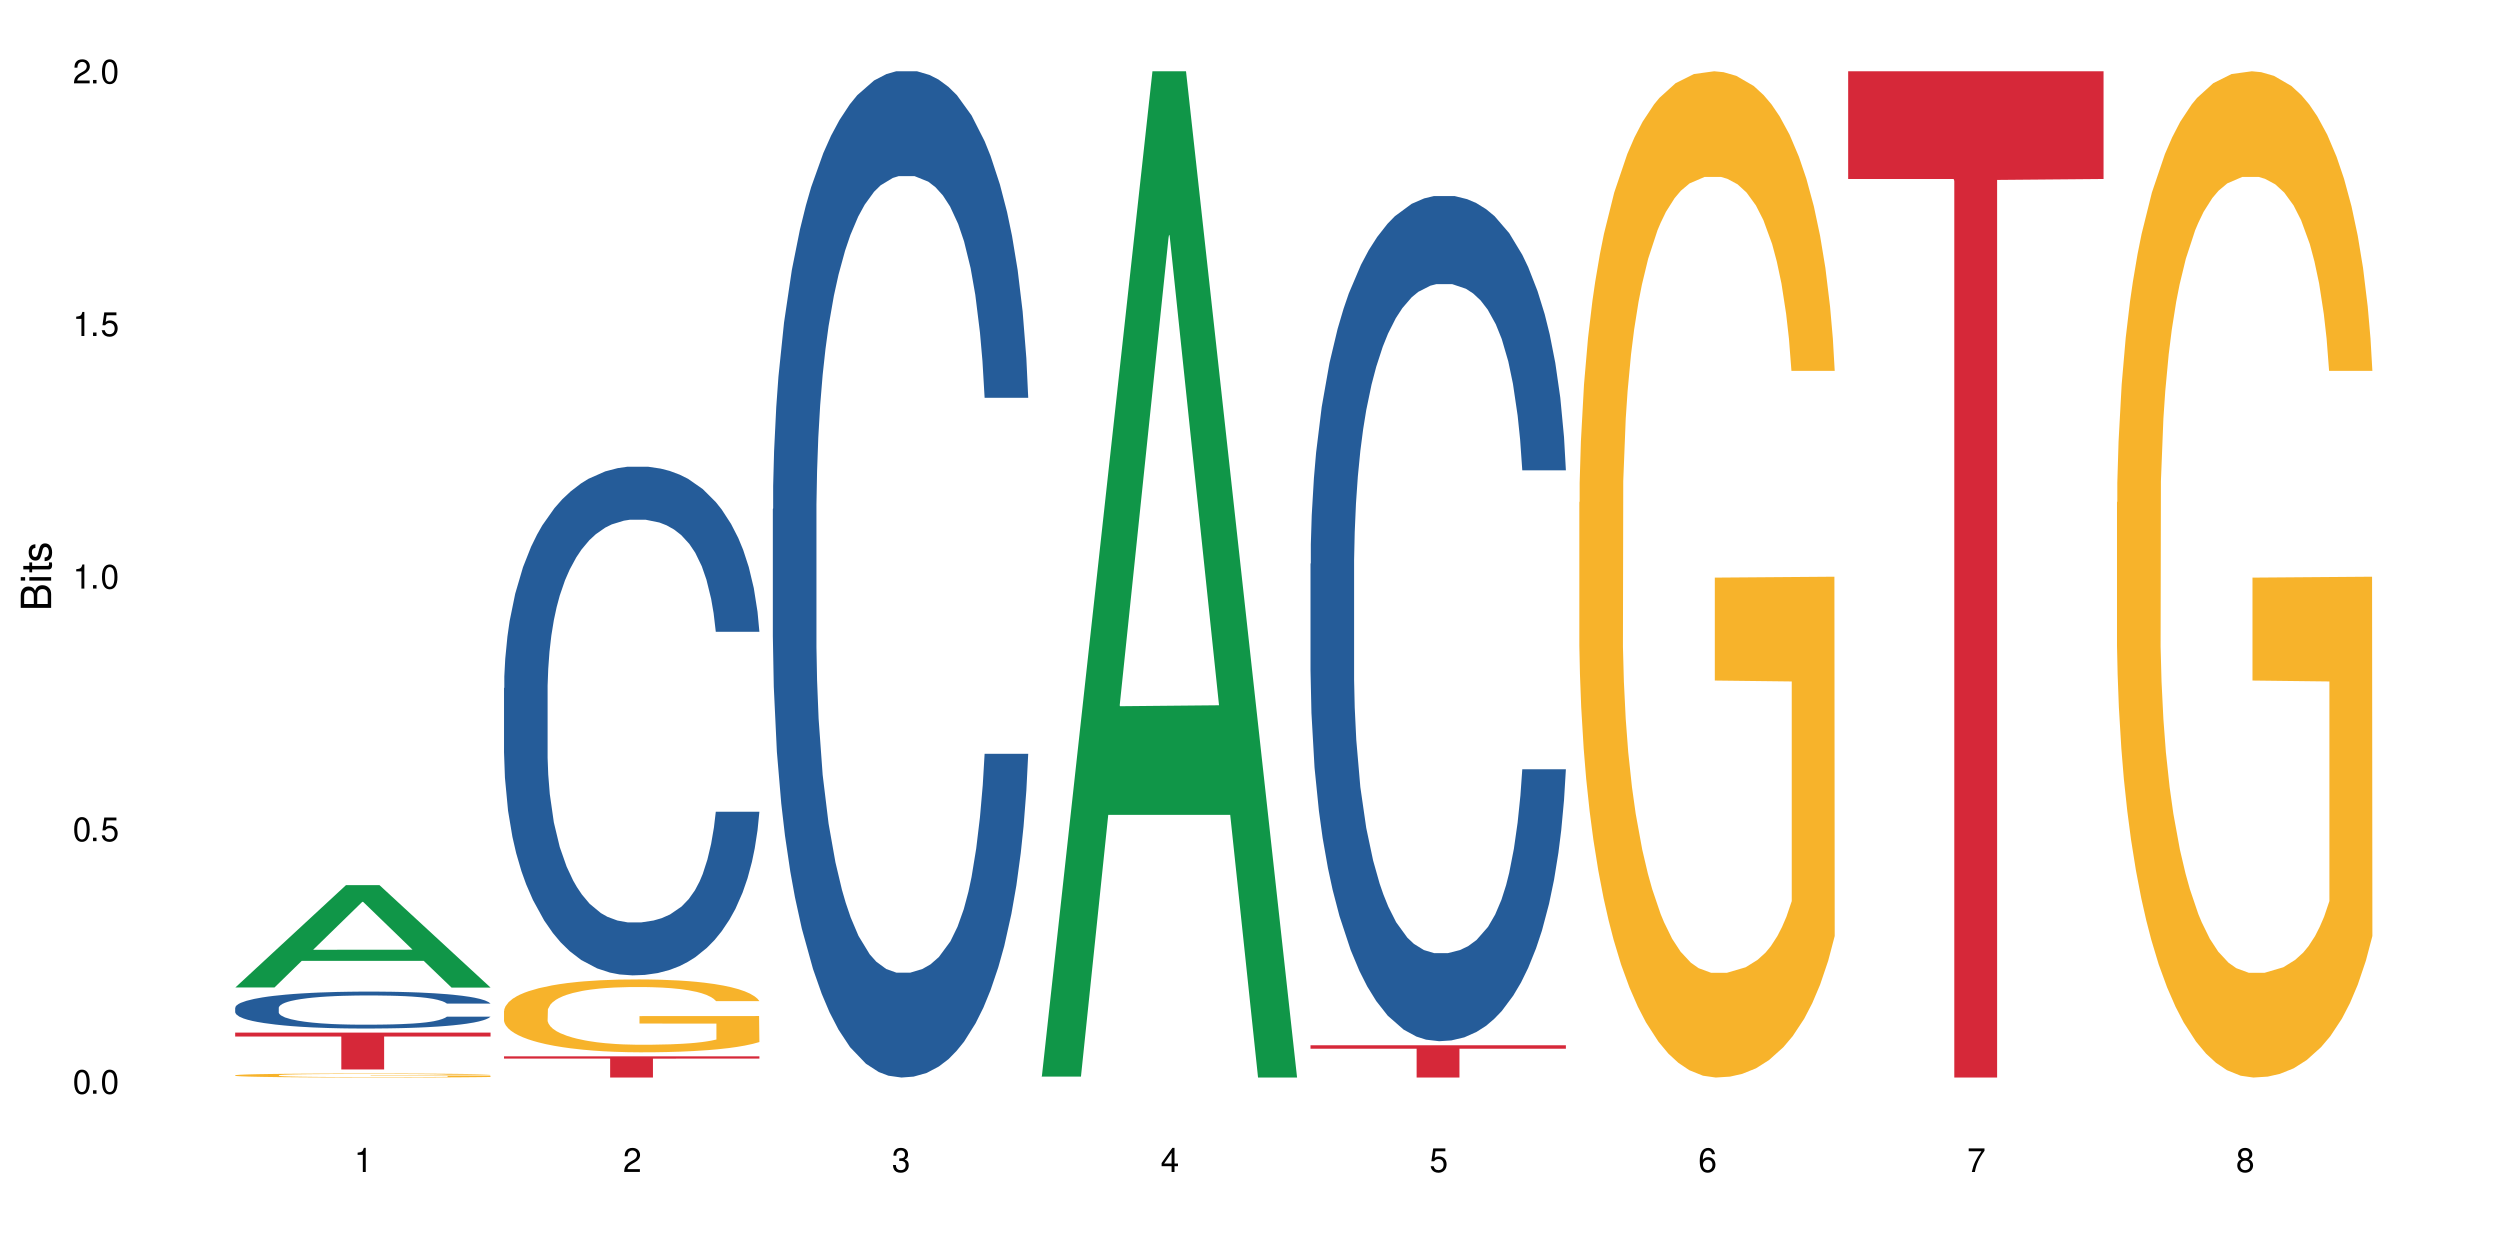 <?xml version="1.0" encoding="UTF-8"?>
<svg xmlns="http://www.w3.org/2000/svg" xmlns:xlink="http://www.w3.org/1999/xlink" width="720" height="360" viewBox="0 0 720 360">
<defs>
<g>
<g id="glyph-0-0">
</g>
<g id="glyph-0-1">
<path d="M 2.641 -6.938 C 2 -6.938 1.422 -6.656 1.078 -6.172 C 0.641 -5.562 0.406 -4.641 0.406 -3.359 C 0.406 -1.016 1.188 0.219 2.641 0.219 C 4.078 0.219 4.859 -1.016 4.859 -3.297 C 4.859 -4.641 4.656 -5.547 4.203 -6.172 C 3.844 -6.656 3.281 -6.938 2.641 -6.938 Z M 2.641 -6.188 C 3.547 -6.188 4 -5.25 4 -3.375 C 4 -1.406 3.562 -0.484 2.625 -0.484 C 1.734 -0.484 1.281 -1.438 1.281 -3.344 C 1.281 -5.25 1.734 -6.188 2.641 -6.188 Z M 2.641 -6.188 "/>
</g>
<g id="glyph-0-2">
<path d="M 1.828 -1 L 0.828 -1 L 0.828 0 L 1.828 0 Z M 1.828 -1 "/>
</g>
<g id="glyph-0-3">
<path d="M 4.562 -6.797 L 1.062 -6.797 L 0.547 -3.094 L 1.328 -3.094 C 1.719 -3.562 2.047 -3.734 2.578 -3.734 C 3.484 -3.734 4.062 -3.109 4.062 -2.094 C 4.062 -1.125 3.484 -0.531 2.578 -0.531 C 1.828 -0.531 1.375 -0.906 1.188 -1.672 L 0.328 -1.672 C 0.453 -1.109 0.547 -0.844 0.75 -0.594 C 1.125 -0.078 1.828 0.219 2.594 0.219 C 3.969 0.219 4.922 -0.781 4.922 -2.219 C 4.922 -3.562 4.031 -4.484 2.719 -4.484 C 2.25 -4.484 1.859 -4.359 1.469 -4.062 L 1.734 -5.969 L 4.562 -5.969 Z M 4.562 -6.797 "/>
</g>
<g id="glyph-0-4">
<path d="M 2.484 -4.938 L 2.484 0 L 3.328 0 L 3.328 -6.938 L 2.766 -6.938 C 2.469 -5.875 2.281 -5.734 0.984 -5.562 L 0.984 -4.938 Z M 2.484 -4.938 "/>
</g>
<g id="glyph-0-5">
<path d="M 4.859 -0.828 L 1.281 -0.828 C 1.359 -1.406 1.672 -1.781 2.5 -2.281 L 3.469 -2.828 C 4.406 -3.344 4.906 -4.062 4.906 -4.906 C 4.906 -5.484 4.672 -6.031 4.266 -6.406 C 3.859 -6.766 3.375 -6.938 2.719 -6.938 C 1.859 -6.938 1.219 -6.625 0.844 -6.031 C 0.609 -5.672 0.5 -5.234 0.484 -4.531 L 1.328 -4.531 C 1.359 -5.016 1.406 -5.281 1.531 -5.516 C 1.75 -5.938 2.188 -6.203 2.703 -6.203 C 3.469 -6.203 4.031 -5.641 4.031 -4.891 C 4.031 -4.344 3.719 -3.859 3.125 -3.516 L 2.234 -3 C 0.812 -2.172 0.406 -1.531 0.328 -0.016 L 4.859 -0.016 Z M 4.859 -0.828 "/>
</g>
<g id="glyph-0-6">
<path d="M 2.125 -3.188 L 2.578 -3.188 C 3.5 -3.188 3.984 -2.766 3.984 -1.922 C 3.984 -1.062 3.469 -0.531 2.594 -0.531 C 1.656 -0.531 1.203 -1 1.156 -2.016 L 0.312 -2.016 C 0.344 -1.453 0.438 -1.094 0.609 -0.781 C 0.953 -0.109 1.625 0.219 2.547 0.219 C 3.953 0.219 4.859 -0.625 4.859 -1.938 C 4.859 -2.828 4.516 -3.297 3.703 -3.594 C 4.344 -3.844 4.656 -4.328 4.656 -5.031 C 4.656 -6.219 3.875 -6.938 2.578 -6.938 C 1.203 -6.938 0.484 -6.172 0.453 -4.703 L 1.297 -4.703 C 1.312 -5.125 1.344 -5.359 1.453 -5.578 C 1.641 -5.969 2.062 -6.203 2.594 -6.203 C 3.344 -6.203 3.797 -5.75 3.797 -5 C 3.797 -4.516 3.609 -4.219 3.25 -4.047 C 3.016 -3.953 2.703 -3.922 2.125 -3.906 Z M 2.125 -3.188 "/>
</g>
<g id="glyph-0-7">
<path d="M 3.141 -1.672 L 3.141 0 L 3.984 0 L 3.984 -1.672 L 4.984 -1.672 L 4.984 -2.438 L 3.984 -2.438 L 3.984 -6.938 L 3.359 -6.938 L 0.266 -2.578 L 0.266 -1.672 Z M 3.141 -2.438 L 1 -2.438 L 3.141 -5.5 Z M 3.141 -2.438 "/>
</g>
<g id="glyph-0-8">
<path d="M 4.781 -5.125 C 4.609 -6.266 3.891 -6.938 2.844 -6.938 C 2.094 -6.938 1.422 -6.578 1.031 -5.953 C 0.594 -5.266 0.406 -4.422 0.406 -3.172 C 0.406 -2 0.578 -1.25 0.984 -0.641 C 1.359 -0.078 1.953 0.219 2.703 0.219 C 3.984 0.219 4.922 -0.75 4.922 -2.094 C 4.922 -3.375 4.062 -4.281 2.844 -4.281 C 2.172 -4.281 1.641 -4.031 1.281 -3.516 C 1.281 -5.234 1.828 -6.188 2.797 -6.188 C 3.391 -6.188 3.797 -5.797 3.938 -5.125 Z M 2.734 -3.531 C 3.547 -3.531 4.062 -2.953 4.062 -2.031 C 4.062 -1.156 3.484 -0.531 2.703 -0.531 C 1.922 -0.531 1.328 -1.188 1.328 -2.078 C 1.328 -2.938 1.906 -3.531 2.734 -3.531 Z M 2.734 -3.531 "/>
</g>
<g id="glyph-0-9">
<path d="M 4.984 -6.797 L 0.438 -6.797 L 0.438 -5.969 L 4.109 -5.969 C 2.5 -3.656 1.828 -2.234 1.328 0 L 2.219 0 C 2.594 -2.172 3.453 -4.047 4.984 -6.094 Z M 4.984 -6.797 "/>
</g>
<g id="glyph-0-10">
<path d="M 3.75 -3.656 C 4.469 -4.094 4.688 -4.438 4.688 -5.078 C 4.688 -6.172 3.844 -6.938 2.641 -6.938 C 1.438 -6.938 0.594 -6.172 0.594 -5.094 C 0.594 -4.438 0.812 -4.094 1.516 -3.656 C 0.734 -3.266 0.359 -2.703 0.359 -1.922 C 0.359 -0.656 1.281 0.219 2.641 0.219 C 3.984 0.219 4.922 -0.656 4.922 -1.922 C 4.922 -2.703 4.531 -3.266 3.75 -3.656 Z M 2.641 -6.188 C 3.359 -6.188 3.812 -5.75 3.812 -5.062 C 3.812 -4.406 3.344 -3.984 2.641 -3.984 C 1.922 -3.984 1.453 -4.406 1.453 -5.078 C 1.453 -5.75 1.922 -6.188 2.641 -6.188 Z M 2.641 -3.266 C 3.484 -3.266 4.062 -2.719 4.062 -1.906 C 4.062 -1.078 3.484 -0.531 2.625 -0.531 C 1.797 -0.531 1.219 -1.094 1.219 -1.906 C 1.219 -2.719 1.781 -3.266 2.641 -3.266 Z M 2.641 -3.266 "/>
</g>
<g id="glyph-1-0">
</g>
<g id="glyph-1-1">
<path d="M 0 -0.953 L 0 -4.891 C 0 -5.719 -0.234 -6.344 -0.734 -6.797 C -1.188 -7.234 -1.812 -7.469 -2.5 -7.469 C -3.547 -7.469 -4.188 -7 -4.625 -5.875 C -4.984 -6.688 -5.625 -7.094 -6.531 -7.094 C -7.172 -7.094 -7.734 -6.859 -8.141 -6.391 C -8.562 -5.922 -8.75 -5.344 -8.75 -4.5 L -8.75 -0.953 Z M -4.984 -2.062 L -7.766 -2.062 L -7.766 -4.219 C -7.766 -4.844 -7.688 -5.203 -7.453 -5.5 C -7.219 -5.812 -6.859 -5.969 -6.375 -5.969 C -5.891 -5.969 -5.531 -5.812 -5.297 -5.5 C -5.062 -5.203 -4.984 -4.844 -4.984 -4.219 Z M -0.984 -2.062 L -4 -2.062 L -4 -4.781 C -4 -5.766 -3.438 -6.359 -2.484 -6.359 C -1.547 -6.359 -0.984 -5.766 -0.984 -4.781 Z M -0.984 -2.062 "/>
</g>
<g id="glyph-1-2">
<path d="M -6.281 -1.797 L -6.281 -0.797 L 0 -0.797 L 0 -1.797 Z M -8.75 -1.797 L -8.75 -0.797 L -7.484 -0.797 L -7.484 -1.797 Z M -8.75 -1.797 "/>
</g>
<g id="glyph-1-3">
<path d="M -6.281 -3.047 L -6.281 -2.016 L -8.016 -2.016 L -8.016 -1.016 L -6.281 -1.016 L -6.281 -0.172 L -5.469 -0.172 L -5.469 -1.016 L -0.719 -1.016 C -0.078 -1.016 0.281 -1.453 0.281 -2.234 C 0.281 -2.5 0.25 -2.719 0.188 -3.047 L -0.641 -3.047 C -0.609 -2.906 -0.594 -2.766 -0.594 -2.562 C -0.594 -2.141 -0.719 -2.016 -1.156 -2.016 L -5.469 -2.016 L -5.469 -3.047 Z M -6.281 -3.047 "/>
</g>
<g id="glyph-1-4">
<path d="M -4.531 -5.25 C -5.766 -5.25 -6.469 -4.422 -6.469 -2.969 C -6.469 -1.516 -5.719 -0.562 -4.547 -0.562 C -3.562 -0.562 -3.094 -1.062 -2.734 -2.562 L -2.516 -3.484 C -2.344 -4.188 -2.094 -4.469 -1.641 -4.469 C -1.047 -4.469 -0.641 -3.875 -0.641 -3 C -0.641 -2.453 -0.797 -2 -1.062 -1.75 C -1.25 -1.594 -1.422 -1.531 -1.875 -1.469 L -1.875 -0.406 C -0.422 -0.453 0.281 -1.266 0.281 -2.922 C 0.281 -4.5 -0.5 -5.516 -1.719 -5.516 C -2.656 -5.516 -3.172 -4.984 -3.469 -3.734 L -3.703 -2.766 C -3.891 -1.953 -4.156 -1.609 -4.594 -1.609 C -5.188 -1.609 -5.547 -2.125 -5.547 -2.938 C -5.547 -3.75 -5.203 -4.172 -4.531 -4.203 Z M -4.531 -5.25 "/>
</g>
</g>
</defs>
<rect x="-72" y="-36" width="864" height="432" fill="rgb(100%, 100%, 100%)" fill-opacity="1"/>
<path fill-rule="nonzero" fill="rgb(6.275%, 58.824%, 28.235%)" fill-opacity="1" d="M 67.73 284.398 L 67.809 284.371 L 99.637 254.926 L 109.301 254.926 L 141.281 284.426 L 130.047 284.426 L 122.031 276.727 L 86.906 276.727 L 79.047 284.398 L 67.73 284.398 L 90.285 273.539 L 118.809 273.512 L 104.586 259.746 L 104.43 259.715 L 104.27 259.801 L 90.207 273.512 L 90.285 273.539 Z M 67.73 284.398 "/>
<path fill-rule="nonzero" fill="rgb(14.51%, 36.078%, 60%)" fill-opacity="1" d="M 67.73 290.215 L 67.82 290.203 L 67.82 289.973 L 68.09 289.602 L 68.719 289.137 L 69.344 288.816 L 70.961 288.242 L 73.203 287.688 L 75.535 287.262 L 77.238 287.008 L 78.766 286.816 L 82.262 286.457 L 84.504 286.27 L 86.926 286.105 L 89.887 285.941 L 92.039 285.844 L 96.883 285.688 L 100.469 285.621 L 103.25 285.59 L 109.262 285.59 L 112.848 285.629 L 115.449 285.68 L 118.32 285.758 L 120.742 285.844 L 124.957 286.059 L 128.727 286.328 L 130.43 286.484 L 133.121 286.785 L 135.184 287.078 L 136.617 287.328 L 138.234 287.688 L 139.668 288.125 L 140.746 288.621 L 141.281 289.039 L 128.727 289.039 L 128.098 288.652 L 127.379 288.352 L 126.035 287.953 L 124.688 287.668 L 122.805 287.387 L 121.102 287.203 L 118.77 287.02 L 116.707 286.902 L 114.555 286.816 L 112.488 286.758 L 108.543 286.699 L 103.969 286.699 L 102.266 286.719 L 98.766 286.797 L 96.883 286.863 L 94.191 287 L 92.309 287.125 L 90.066 287.32 L 88.539 287.484 L 86.656 287.738 L 85.312 287.961 L 83.785 288.281 L 82.891 288.523 L 82.082 288.797 L 81.363 289.117 L 80.828 289.457 L 80.469 289.816 L 80.289 290.168 L 80.289 291.672 L 80.469 292.02 L 80.918 292.43 L 82.082 293.023 L 83.785 293.535 L 85.762 293.945 L 87.645 294.234 L 88.719 294.371 L 90.156 294.527 L 92.398 294.723 L 95.629 294.918 L 97.512 294.992 L 100.383 295.07 L 103.34 295.109 L 107.289 295.109 L 110.785 295.07 L 113.117 295.023 L 115.539 294.945 L 118.859 294.781 L 120.922 294.625 L 122.715 294.441 L 124.062 294.254 L 124.957 294.102 L 126.305 293.801 L 127.379 293.469 L 128.188 293.129 L 128.727 292.797 L 141.281 292.797 L 140.746 293.188 L 139.938 293.566 L 139.129 293.848 L 137.875 294.188 L 136.441 294.488 L 134.375 294.828 L 132.672 295.051 L 130.43 295.297 L 128.367 295.48 L 126.125 295.645 L 122.805 295.84 L 120.652 295.938 L 118.32 296.023 L 115.539 296.102 L 112.043 296.168 L 108.273 296.207 L 104.777 296.219 L 101.008 296.199 L 98.227 296.16 L 94.551 296.07 L 89.977 295.898 L 86.656 295.711 L 84.055 295.527 L 81.812 295.332 L 79.301 295.07 L 76.074 294.645 L 74.098 294.312 L 72.754 294.043 L 71.23 293.664 L 70.152 293.324 L 68.898 292.777 L 68 292.09 L 67.73 291.555 Z M 67.73 290.215 "/>
<path fill-rule="nonzero" fill="rgb(96.863%, 70.196%, 16.863%)" fill-opacity="1" d="M 67.73 309.668 L 67.82 309.668 L 67.82 309.648 L 68.18 309.598 L 69.078 309.535 L 70.242 309.48 L 71.5 309.438 L 72.305 309.414 L 73.652 309.383 L 74.816 309.359 L 77.777 309.312 L 81.543 309.266 L 83.609 309.25 L 85.941 309.23 L 89.258 309.211 L 90.785 309.203 L 95.449 309.188 L 100.738 309.176 L 106.57 309.172 L 109.262 309.172 L 112.938 309.176 L 117.961 309.188 L 120.832 309.199 L 123.074 309.211 L 125.406 309.223 L 128.277 309.246 L 130.969 309.27 L 133.121 309.297 L 135.273 309.328 L 137.066 309.363 L 138.594 309.398 L 139.938 309.445 L 140.746 309.48 L 141.281 309.52 L 128.816 309.52 L 128.098 309.48 L 127.289 309.453 L 125.945 309.418 L 124.598 309.391 L 123.254 309.371 L 120.742 309.344 L 118.59 309.328 L 115.898 309.312 L 113.297 309.301 L 110.336 309.297 L 108.543 309.293 L 103.789 309.293 L 99.484 309.301 L 96.973 309.309 L 95.18 309.32 L 92.668 309.336 L 91.141 309.348 L 90.246 309.355 L 87.555 309.387 L 85.762 309.418 L 84.773 309.438 L 83.52 309.469 L 82.621 309.5 L 81.633 309.539 L 81.098 309.574 L 80.379 309.645 L 80.289 309.836 L 80.559 309.875 L 81.098 309.918 L 81.812 309.957 L 82.891 309.996 L 83.965 310.027 L 85.852 310.07 L 87.465 310.098 L 88.719 310.113 L 91.141 310.145 L 92.129 310.152 L 94.461 310.172 L 96.883 310.188 L 99.844 310.199 L 102.086 310.207 L 105.672 310.211 L 110.246 310.211 L 115.629 310.207 L 119.039 310.195 L 121.371 310.188 L 122.895 310.18 L 124.777 310.168 L 126.125 310.16 L 127.379 310.148 L 128.906 310.129 L 128.906 309.875 L 106.75 309.875 L 106.75 309.758 L 141.195 309.754 L 141.281 310.168 L 139.398 310.199 L 137.066 310.227 L 134.824 310.246 L 132.492 310.266 L 129.176 310.285 L 126.484 310.297 L 122.355 310.312 L 118.59 310.32 L 114.645 310.328 L 111.145 310.332 L 103.34 310.332 L 99.395 310.324 L 96.254 310.316 L 93.383 310.305 L 90.516 310.293 L 86.926 310.27 L 84.594 310.25 L 82.172 310.23 L 79.75 310.203 L 77.598 310.172 L 76.164 310.152 L 74.727 310.125 L 73.203 310.094 L 71.766 310.059 L 70.691 310.023 L 69.703 309.988 L 68.988 309.953 L 68.27 309.906 L 67.91 309.867 L 67.73 309.836 Z M 67.73 309.668 "/>
<path fill-rule="nonzero" fill="rgb(83.922%, 15.686%, 22.353%)" fill-opacity="1" d="M 67.73 297.383 L 141.281 297.383 L 141.281 298.52 L 110.629 298.527 L 110.629 308.008 L 98.297 308.008 L 98.297 298.539 L 98.117 298.52 L 67.73 298.52 Z M 67.73 297.383 "/>
<path fill-rule="nonzero" fill="rgb(14.51%, 36.078%, 60%)" fill-opacity="1" d="M 145.156 198.156 L 145.242 198.023 L 145.242 194.812 L 145.512 189.723 L 146.141 183.297 L 146.77 178.875 L 148.383 170.977 L 150.625 163.344 L 152.957 157.453 L 154.664 153.973 L 156.188 151.293 L 159.684 146.34 L 161.93 143.793 L 164.352 141.52 L 167.309 139.242 L 169.461 137.902 L 174.305 135.762 L 177.895 134.824 L 180.676 134.422 L 186.684 134.422 L 190.273 134.957 L 192.875 135.625 L 195.742 136.699 L 198.164 137.902 L 202.383 140.848 L 206.148 144.598 L 207.852 146.742 L 210.543 150.891 L 212.605 154.91 L 214.043 158.391 L 215.656 163.344 L 217.094 169.371 L 218.168 176.199 L 218.707 181.957 L 206.148 181.957 L 205.52 176.602 L 204.805 172.449 L 203.457 166.961 L 202.113 163.078 L 200.23 159.191 L 198.523 156.648 L 196.191 154.105 L 194.129 152.5 L 191.977 151.293 L 189.914 150.488 L 185.969 149.688 L 181.391 149.688 L 179.688 149.953 L 176.191 151.023 L 174.305 151.961 L 171.613 153.836 L 169.73 155.578 L 167.488 158.254 L 165.965 160.531 L 164.082 164.012 L 162.734 167.094 L 161.211 171.512 L 160.312 174.859 L 159.508 178.609 L 158.789 183.027 L 158.25 187.715 L 157.891 192.668 L 157.711 197.488 L 157.711 218.242 L 157.891 223.062 L 158.34 228.688 L 159.508 236.855 L 161.211 243.953 L 163.184 249.574 L 165.066 253.594 L 166.145 255.469 L 167.578 257.609 L 169.82 260.289 L 173.051 262.965 L 174.934 264.039 L 177.805 265.109 L 180.766 265.645 L 184.711 265.645 L 188.211 265.109 L 190.543 264.438 L 192.965 263.367 L 196.281 261.09 L 198.344 258.949 L 200.141 256.406 L 201.484 253.859 L 202.383 251.719 L 203.727 247.566 L 204.805 243.016 L 205.609 238.328 L 206.148 233.777 L 218.707 233.777 L 218.168 239.133 L 217.359 244.355 L 216.555 248.238 L 215.297 252.922 L 213.863 257.074 L 211.801 261.762 L 210.094 264.84 L 207.852 268.188 L 205.789 270.73 L 203.547 273.008 L 200.23 275.688 L 198.074 277.027 L 195.742 278.23 L 192.965 279.301 L 189.465 280.238 L 185.699 280.773 L 182.199 280.91 L 178.434 280.641 L 175.652 280.105 L 171.973 278.898 L 167.398 276.488 L 164.082 273.945 L 161.48 271.402 L 159.238 268.723 L 156.727 265.109 L 153.496 259.215 L 151.523 254.664 L 150.176 250.914 L 148.652 245.691 L 147.574 241.008 L 146.32 233.508 L 145.422 224 L 145.156 216.637 Z M 145.156 198.156 "/>
<path fill-rule="nonzero" fill="rgb(96.863%, 70.196%, 16.863%)" fill-opacity="1" d="M 145.156 291.062 L 145.242 291.043 L 145.242 290.66 L 145.602 289.797 L 146.5 288.609 L 147.664 287.633 L 148.922 286.867 L 149.73 286.461 L 151.074 285.887 L 152.242 285.465 L 155.199 284.602 L 158.969 283.797 L 161.031 283.453 L 163.363 283.125 L 166.684 282.762 L 168.207 282.629 L 172.871 282.32 L 178.164 282.129 L 183.992 282.074 L 186.684 282.09 L 190.363 282.168 L 195.387 282.379 L 198.254 282.57 L 200.496 282.762 L 202.828 283.012 L 205.699 283.395 L 208.391 283.855 L 210.543 284.316 L 212.695 284.891 L 214.492 285.504 L 216.016 286.176 L 217.359 286.98 L 218.168 287.652 L 218.707 288.324 L 206.238 288.324 L 205.52 287.652 L 204.715 287.133 L 203.367 286.5 L 202.023 286.039 L 200.676 285.676 L 198.164 285.18 L 196.012 284.871 L 193.32 284.602 L 190.723 284.43 L 187.762 284.316 L 185.969 284.277 L 181.211 284.277 L 176.906 284.41 L 174.395 284.566 L 172.602 284.719 L 170.09 285.004 L 168.566 285.234 L 167.668 285.391 L 164.977 285.984 L 163.184 286.52 L 162.195 286.883 L 160.941 287.461 L 160.043 287.977 L 159.059 288.742 L 158.52 289.32 L 157.801 290.621 L 157.711 294.074 L 157.98 294.801 L 158.52 295.59 L 159.238 296.277 L 160.312 297.008 L 161.391 297.562 L 163.273 298.312 L 164.887 298.809 L 166.145 299.137 L 168.566 299.652 L 169.551 299.824 L 171.883 300.172 L 174.305 300.438 L 177.266 300.668 L 179.508 300.785 L 183.098 300.879 L 187.672 300.879 L 193.055 300.766 L 196.461 300.609 L 198.793 300.457 L 200.32 300.324 L 202.203 300.113 L 203.547 299.922 L 204.805 299.711 L 206.328 299.383 L 206.328 294.801 L 184.172 294.781 L 184.172 292.637 L 218.617 292.617 L 218.707 300.113 L 216.824 300.629 L 214.492 301.129 L 212.25 301.512 L 209.918 301.84 L 206.598 302.203 L 203.906 302.434 L 199.781 302.699 L 196.012 302.875 L 192.066 302.988 L 188.566 303.047 L 184.441 303.066 L 180.766 303.027 L 176.816 302.91 L 173.68 302.758 L 170.809 302.566 L 167.938 302.316 L 164.352 301.914 L 162.016 301.59 L 159.594 301.188 L 157.172 300.707 L 155.02 300.188 L 153.586 299.785 L 152.152 299.328 L 150.625 298.75 L 149.191 298.102 L 148.113 297.504 L 147.129 296.836 L 146.41 296.203 L 145.691 295.34 L 145.332 294.648 L 145.156 294.055 Z M 145.156 291.062 "/>
<path fill-rule="nonzero" fill="rgb(83.922%, 15.686%, 22.353%)" fill-opacity="1" d="M 145.156 304.23 L 218.707 304.23 L 218.707 304.883 L 188.051 304.887 L 188.051 310.332 L 175.719 310.332 L 175.719 304.895 L 175.539 304.883 L 145.156 304.883 Z M 145.156 304.23 "/>
<path fill-rule="nonzero" fill="rgb(14.51%, 36.078%, 60%)" fill-opacity="1" d="M 222.578 146.621 L 222.668 146.355 L 222.668 140 L 222.938 129.934 L 223.562 117.215 L 224.191 108.477 L 225.809 92.844 L 228.051 77.746 L 230.383 66.09 L 232.086 59.203 L 233.609 53.902 L 237.109 44.102 L 239.352 39.07 L 241.773 34.566 L 244.734 30.062 L 246.887 27.414 L 251.73 23.176 L 255.316 21.32 L 258.098 20.527 L 264.109 20.527 L 267.695 21.586 L 270.297 22.91 L 273.168 25.031 L 275.59 27.414 L 279.805 33.242 L 283.57 40.66 L 285.277 44.898 L 287.969 53.109 L 290.031 61.055 L 291.465 67.945 L 293.082 77.746 L 294.516 89.668 L 295.59 103.176 L 296.129 114.566 L 283.57 114.566 L 282.945 103.973 L 282.227 95.758 L 280.883 84.898 L 279.535 77.215 L 277.652 69.535 L 275.949 64.5 L 273.617 59.469 L 271.551 56.289 L 269.398 53.902 L 267.336 52.316 L 263.391 50.727 L 258.816 50.727 L 257.109 51.254 L 253.613 53.375 L 251.73 55.23 L 249.039 58.938 L 247.156 62.383 L 244.914 67.68 L 243.387 72.184 L 241.504 79.07 L 240.16 85.164 L 238.633 93.906 L 237.738 100.527 L 236.93 107.945 L 236.211 116.688 L 235.672 125.957 L 235.316 135.762 L 235.137 145.297 L 235.137 186.355 L 235.316 195.895 L 235.762 207.02 L 236.93 223.18 L 238.633 237.219 L 240.605 248.344 L 242.492 256.293 L 243.566 260 L 245.004 264.238 L 247.246 269.535 L 250.473 274.836 L 252.355 276.953 L 255.227 279.074 L 258.188 280.133 L 262.133 280.133 L 265.633 279.074 L 267.965 277.75 L 270.387 275.629 L 273.707 271.125 L 275.77 266.887 L 277.562 261.855 L 278.906 256.82 L 279.805 252.582 L 281.148 244.371 L 282.227 235.363 L 283.035 226.094 L 283.57 217.086 L 296.129 217.086 L 295.59 227.684 L 294.785 238.012 L 293.977 245.695 L 292.723 254.969 L 291.285 263.18 L 289.223 272.449 L 287.52 278.543 L 285.277 285.168 L 283.215 290.199 L 280.973 294.703 L 277.652 300 L 275.5 302.648 L 273.168 305.035 L 270.387 307.152 L 266.887 309.008 L 263.121 310.066 L 259.621 310.332 L 255.855 309.801 L 253.074 308.742 L 249.398 306.359 L 244.824 301.59 L 241.504 296.559 L 238.902 291.523 L 236.66 286.227 L 234.148 279.074 L 230.918 267.418 L 228.945 258.41 L 227.602 250.992 L 226.074 240.664 L 225 231.391 L 223.742 216.555 L 222.848 197.746 L 222.578 183.18 Z M 222.578 146.621 "/>
<path fill-rule="nonzero" fill="rgb(6.275%, 58.824%, 28.235%)" fill-opacity="1" d="M 300 310.059 L 300.078 309.789 L 331.906 20.527 L 341.57 20.527 L 373.555 310.332 L 362.316 310.332 L 354.301 234.684 L 319.176 234.684 L 311.316 310.059 L 300 310.059 L 322.555 203.391 L 351.078 203.117 L 336.855 67.875 L 336.699 67.602 L 336.543 68.418 L 322.477 203.117 L 322.555 203.391 Z M 300 310.059 "/>
<path fill-rule="nonzero" fill="rgb(14.51%, 36.078%, 60%)" fill-opacity="1" d="M 377.426 162.371 L 377.516 162.148 L 377.516 156.809 L 377.781 148.355 L 378.41 137.676 L 379.039 130.332 L 380.652 117.207 L 382.895 104.523 L 385.227 94.734 L 386.934 88.949 L 388.457 84.5 L 391.957 76.27 L 394.199 72.043 L 396.621 68.258 L 399.578 64.477 L 401.734 62.254 L 406.574 58.691 L 410.164 57.137 L 412.945 56.469 L 418.953 56.469 L 422.543 57.359 L 425.145 58.469 L 428.016 60.25 L 430.438 62.254 L 434.652 67.148 L 438.418 73.375 L 440.125 76.938 L 442.812 83.832 L 444.879 90.508 L 446.312 96.293 L 447.926 104.523 L 449.363 114.535 L 450.438 125.883 L 450.977 135.449 L 438.418 135.449 L 437.789 126.551 L 437.074 119.652 L 435.727 110.531 L 434.383 104.078 L 432.5 97.629 L 430.793 93.398 L 428.461 89.172 L 426.398 86.504 L 424.246 84.5 L 422.184 83.164 L 418.238 81.832 L 413.664 81.832 L 411.957 82.277 L 408.461 84.055 L 406.574 85.613 L 403.887 88.727 L 402 91.621 L 399.758 96.07 L 398.234 99.852 L 396.352 105.637 L 395.004 110.754 L 393.48 118.098 L 392.582 123.656 L 391.777 129.887 L 391.059 137.23 L 390.52 145.016 L 390.16 153.25 L 389.98 161.258 L 389.98 195.742 L 390.16 203.754 L 390.609 213.098 L 391.777 226.668 L 393.48 238.461 L 395.453 247.805 L 397.336 254.48 L 398.414 257.594 L 399.848 261.152 L 402.09 265.602 L 405.32 270.055 L 407.203 271.832 L 410.074 273.613 L 413.035 274.504 L 416.98 274.504 L 420.48 273.613 L 422.812 272.5 L 425.234 270.719 L 428.551 266.938 L 430.613 263.379 L 432.41 259.152 L 433.754 254.926 L 434.652 251.363 L 435.996 244.469 L 437.074 236.902 L 437.879 229.117 L 438.418 221.551 L 450.977 221.551 L 450.438 230.449 L 449.633 239.129 L 448.824 245.578 L 447.566 253.367 L 446.133 260.262 L 444.07 268.051 L 442.367 273.168 L 440.125 278.73 L 438.059 282.957 L 435.816 286.738 L 432.5 291.188 L 430.348 293.414 L 428.016 295.418 L 425.234 297.195 L 421.734 298.754 L 417.969 299.645 L 414.469 299.867 L 410.703 299.422 L 407.922 298.531 L 404.242 296.527 L 399.668 292.523 L 396.352 288.297 L 393.75 284.07 L 391.508 279.621 L 388.996 273.613 L 385.766 263.824 L 383.793 256.258 L 382.449 250.027 L 380.922 241.352 L 379.848 233.566 L 378.59 221.105 L 377.695 205.309 L 377.426 193.074 Z M 377.426 162.371 "/>
<path fill-rule="nonzero" fill="rgb(83.922%, 15.686%, 22.353%)" fill-opacity="1" d="M 377.426 301.031 L 450.977 301.031 L 450.977 302.027 L 420.324 302.035 L 420.324 310.332 L 407.988 310.332 L 407.988 302.043 L 407.809 302.027 L 377.426 302.027 Z M 377.426 301.031 "/>
<path fill-rule="nonzero" fill="rgb(96.863%, 70.196%, 16.863%)" fill-opacity="1" d="M 454.848 144.652 L 454.938 144.387 L 454.938 139.094 L 455.297 127.184 L 456.191 110.777 L 457.359 97.277 L 458.613 86.691 L 459.422 81.133 L 460.77 73.195 L 461.934 67.371 L 464.895 55.461 L 468.66 44.348 L 470.723 39.582 L 473.055 35.082 L 476.375 30.055 L 477.898 28.203 L 482.562 23.965 L 487.855 21.32 L 493.688 20.527 L 496.379 20.789 L 500.055 21.848 L 505.078 24.762 L 507.949 27.406 L 510.191 30.055 L 512.523 33.496 L 515.395 38.789 L 518.086 45.141 L 520.238 51.492 L 522.391 59.43 L 524.184 67.902 L 525.711 77.164 L 527.055 88.281 L 527.863 97.543 L 528.398 106.805 L 515.934 106.805 L 515.215 97.543 L 514.406 90.398 L 513.062 81.664 L 511.715 75.312 L 510.371 70.281 L 507.859 63.402 L 505.707 59.168 L 503.016 55.461 L 500.414 53.078 L 497.453 51.492 L 495.66 50.961 L 490.906 50.961 L 486.602 52.816 L 484.09 54.934 L 482.297 57.051 L 479.785 61.02 L 478.258 64.195 L 477.363 66.312 L 474.672 74.516 L 472.879 81.93 L 471.891 86.957 L 470.633 94.898 L 469.738 102.043 L 468.75 112.629 L 468.211 120.57 L 467.496 138.566 L 467.406 186.207 L 467.676 196.262 L 468.211 207.113 L 468.93 216.641 L 470.008 226.699 L 471.082 234.375 L 472.965 244.695 L 474.582 251.578 L 475.836 256.078 L 478.258 263.223 L 479.246 265.605 L 481.578 270.367 L 484 274.074 L 486.961 277.25 L 489.203 278.836 L 492.789 280.16 L 497.363 280.16 L 502.746 278.574 L 506.156 276.457 L 508.488 274.34 L 510.012 272.484 L 511.895 269.574 L 513.242 266.926 L 514.496 264.016 L 516.023 259.516 L 516.023 196.262 L 493.867 195.996 L 493.867 166.355 L 528.309 166.09 L 528.398 269.574 L 526.516 276.719 L 524.184 283.602 L 521.941 288.895 L 519.609 293.395 L 516.289 298.422 L 513.602 301.598 L 509.473 305.305 L 505.707 307.688 L 501.758 309.273 L 498.262 310.066 L 494.137 310.332 L 490.457 309.805 L 486.512 308.215 L 483.371 306.098 L 480.5 303.453 L 477.633 300.012 L 474.043 294.453 L 471.711 289.953 L 469.289 284.395 L 466.867 277.777 L 464.715 270.633 L 463.281 265.074 L 461.844 258.723 L 460.32 250.781 L 458.883 241.785 L 457.809 233.578 L 456.82 224.316 L 456.102 215.582 L 455.387 203.672 L 455.027 194.145 L 454.848 185.941 Z M 454.848 144.652 "/>
<path fill-rule="nonzero" fill="rgb(83.922%, 15.686%, 22.353%)" fill-opacity="1" d="M 532.27 20.527 L 605.824 20.527 L 605.824 51.547 L 575.168 51.82 L 575.168 310.332 L 562.836 310.332 L 562.836 52.094 L 562.656 51.547 L 532.27 51.547 Z M 532.27 20.527 "/>
<path fill-rule="nonzero" fill="rgb(96.863%, 70.196%, 16.863%)" fill-opacity="1" d="M 609.695 144.652 L 609.785 144.387 L 609.785 139.094 L 610.145 127.184 L 611.039 110.777 L 612.207 97.277 L 613.461 86.691 L 614.27 81.133 L 615.613 73.195 L 616.781 67.371 L 619.742 55.461 L 623.508 44.348 L 625.57 39.582 L 627.902 35.082 L 631.223 30.055 L 632.746 28.203 L 637.41 23.965 L 642.703 21.32 L 648.535 20.527 L 651.223 20.789 L 654.902 21.848 L 659.926 24.762 L 662.797 27.406 L 665.039 30.055 L 667.371 33.496 L 670.242 38.789 L 672.93 45.141 L 675.086 51.492 L 677.238 59.43 L 679.031 67.902 L 680.555 77.164 L 681.902 88.281 L 682.707 97.543 L 683.246 106.805 L 670.777 106.805 L 670.062 97.543 L 669.254 90.398 L 667.91 81.664 L 666.562 75.312 L 665.219 70.281 L 662.707 63.402 L 660.555 59.168 L 657.863 55.461 L 655.262 53.078 L 652.301 51.492 L 650.508 50.961 L 645.754 50.961 L 641.449 52.816 L 638.938 54.934 L 637.141 57.051 L 634.629 61.02 L 633.105 64.195 L 632.207 66.312 L 629.52 74.516 L 627.723 81.93 L 626.738 86.957 L 625.48 94.898 L 624.586 102.043 L 623.598 112.629 L 623.059 120.57 L 622.344 138.566 L 622.254 186.207 L 622.52 196.262 L 623.059 207.113 L 623.777 216.641 L 624.852 226.699 L 625.93 234.375 L 627.812 244.695 L 629.43 251.578 L 630.684 256.078 L 633.105 263.223 L 634.094 265.605 L 636.426 270.367 L 638.848 274.074 L 641.805 277.25 L 644.047 278.836 L 647.637 280.16 L 652.211 280.16 L 657.594 278.574 L 661 276.457 L 663.332 274.34 L 664.859 272.484 L 666.742 269.574 L 668.086 266.926 L 669.344 264.016 L 670.867 259.516 L 670.867 196.262 L 648.715 195.996 L 648.715 166.355 L 683.156 166.09 L 683.246 269.574 L 681.363 276.719 L 679.031 283.602 L 676.789 288.895 L 674.457 293.395 L 671.137 298.422 L 668.445 301.598 L 664.32 305.305 L 660.555 307.688 L 656.605 309.273 L 653.109 310.066 L 648.98 310.332 L 645.305 309.805 L 641.359 308.215 L 638.219 306.098 L 635.348 303.453 L 632.477 300.012 L 628.891 294.453 L 626.559 289.953 L 624.137 284.395 L 621.715 277.777 L 619.562 270.633 L 618.125 265.074 L 616.691 258.723 L 615.164 250.781 L 613.73 241.785 L 612.656 233.578 L 611.668 224.316 L 610.949 215.582 L 610.234 203.672 L 609.875 194.145 L 609.695 185.941 Z M 609.695 144.652 "/>
<g fill="rgb(0%, 0%, 0%)" fill-opacity="1">
<use xlink:href="#glyph-0-1" x="20.965" y="314.993"/>
<use xlink:href="#glyph-0-2" x="25.965" y="314.993"/>
<use xlink:href="#glyph-0-1" x="28.965" y="314.993"/>
</g>
<g fill="rgb(0%, 0%, 0%)" fill-opacity="1">
<use xlink:href="#glyph-0-1" x="20.965" y="242.251"/>
<use xlink:href="#glyph-0-2" x="25.965" y="242.251"/>
<use xlink:href="#glyph-0-3" x="28.965" y="242.251"/>
</g>
<g fill="rgb(0%, 0%, 0%)" fill-opacity="1">
<use xlink:href="#glyph-0-4" x="20.965" y="169.509"/>
<use xlink:href="#glyph-0-2" x="25.965" y="169.509"/>
<use xlink:href="#glyph-0-1" x="28.965" y="169.509"/>
</g>
<g fill="rgb(0%, 0%, 0%)" fill-opacity="1">
<use xlink:href="#glyph-0-4" x="20.965" y="96.767"/>
<use xlink:href="#glyph-0-2" x="25.965" y="96.767"/>
<use xlink:href="#glyph-0-3" x="28.965" y="96.767"/>
</g>
<g fill="rgb(0%, 0%, 0%)" fill-opacity="1">
<use xlink:href="#glyph-0-5" x="20.965" y="24.024"/>
<use xlink:href="#glyph-0-2" x="25.965" y="24.024"/>
<use xlink:href="#glyph-0-1" x="28.965" y="24.024"/>
</g>
<g fill="rgb(0%, 0%, 0%)" fill-opacity="1">
<use xlink:href="#glyph-0-4" x="102.008" y="337.532"/>
</g>
<g fill="rgb(0%, 0%, 0%)" fill-opacity="1">
<use xlink:href="#glyph-0-5" x="179.43" y="337.532"/>
</g>
<g fill="rgb(0%, 0%, 0%)" fill-opacity="1">
<use xlink:href="#glyph-0-6" x="256.855" y="337.532"/>
</g>
<g fill="rgb(0%, 0%, 0%)" fill-opacity="1">
<use xlink:href="#glyph-0-7" x="334.277" y="337.532"/>
</g>
<g fill="rgb(0%, 0%, 0%)" fill-opacity="1">
<use xlink:href="#glyph-0-3" x="411.699" y="337.532"/>
</g>
<g fill="rgb(0%, 0%, 0%)" fill-opacity="1">
<use xlink:href="#glyph-0-8" x="489.125" y="337.532"/>
</g>
<g fill="rgb(0%, 0%, 0%)" fill-opacity="1">
<use xlink:href="#glyph-0-9" x="566.547" y="337.532"/>
</g>
<g fill="rgb(0%, 0%, 0%)" fill-opacity="1">
<use xlink:href="#glyph-0-10" x="643.969" y="337.532"/>
</g>
<g fill="rgb(0%, 0%, 0%)" fill-opacity="1">
<use xlink:href="#glyph-1-1" x="14.725" y="176.012"/>
<use xlink:href="#glyph-1-2" x="14.725" y="168.012"/>
<use xlink:href="#glyph-1-3" x="14.725" y="165.012"/>
<use xlink:href="#glyph-1-4" x="14.725" y="162.012"/>
</g>
</svg>
